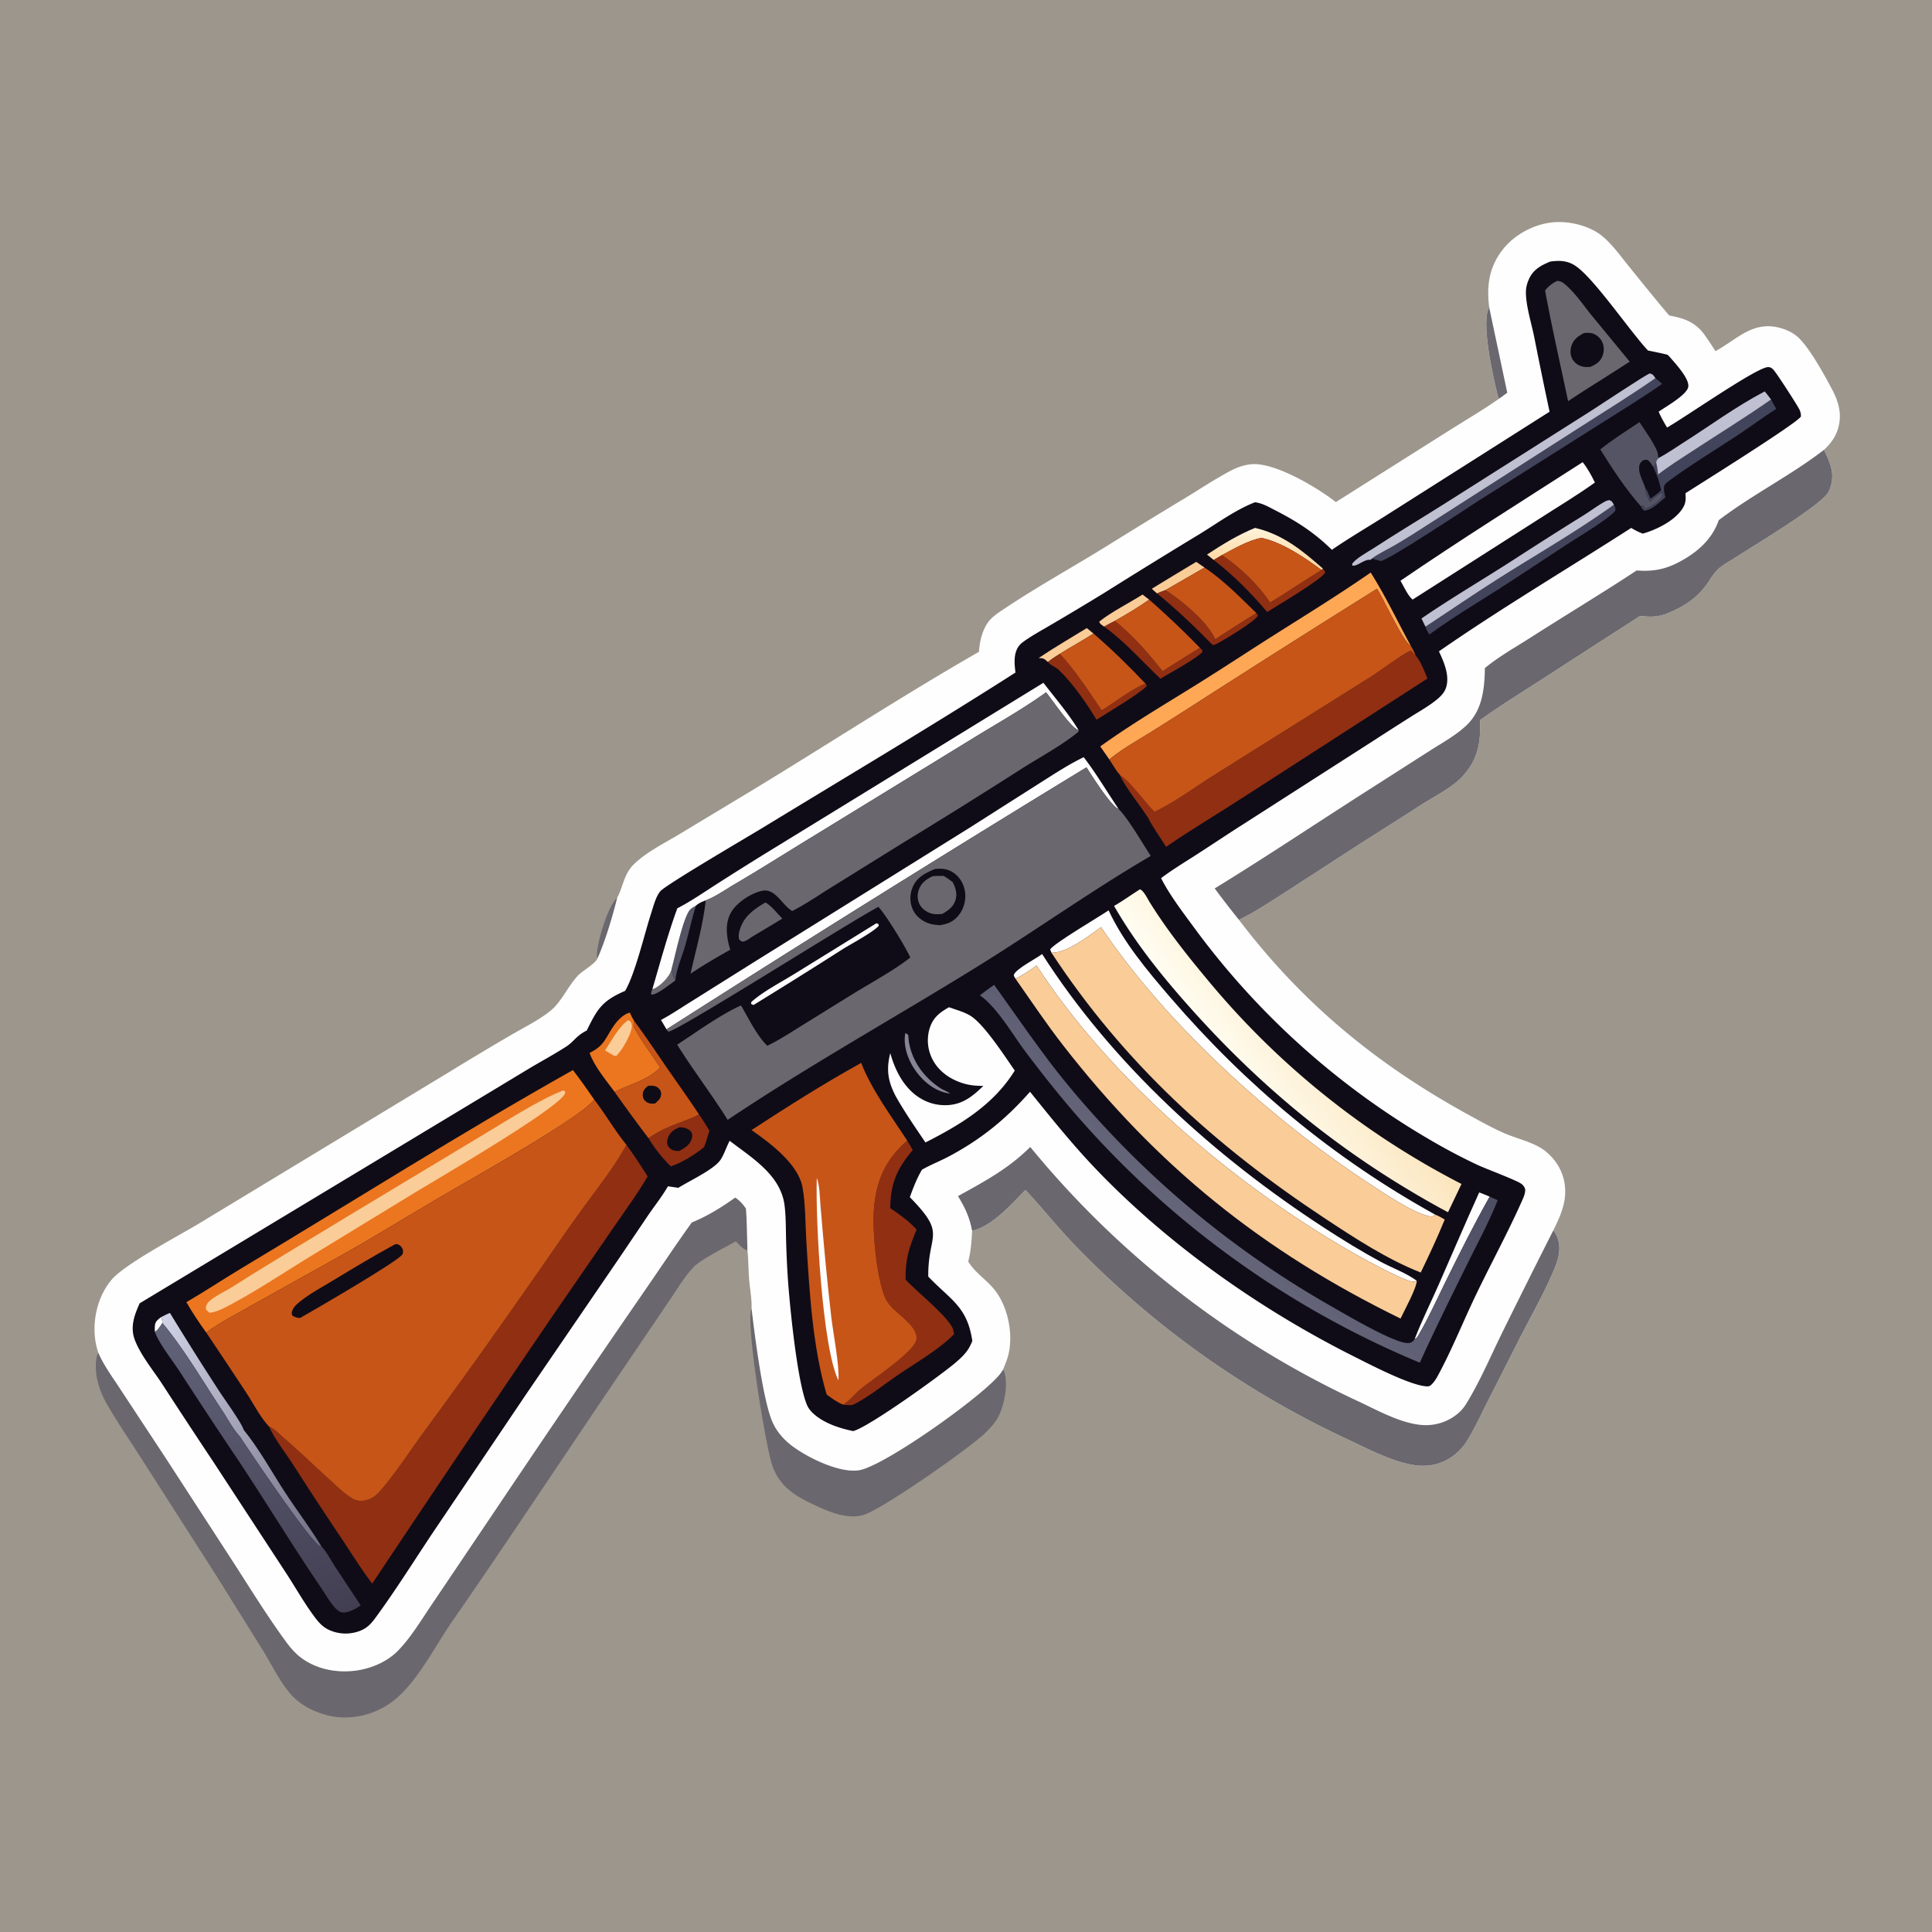 <svg version="1.1" xmlns="http://www.w3.org/2000/svg" style="display: block;" viewBox="0 0 2048 2048" width="1024" height="1024">
<defs>
	<linearGradient id="Gradient1" gradientUnits="userSpaceOnUse" x1="1332.96" y1="590.243" x2="1333.7" y2="561.094">
		<stop class="stop0" offset="0" stop-opacity="1" stop-color="rgb(255,220,169)"/>
		<stop class="stop1" offset="1" stop-opacity="1" stop-color="rgb(255,242,217)"/>
	</linearGradient>
	<linearGradient id="Gradient2" gradientUnits="userSpaceOnUse" x1="372.565" y1="1578.37" x2="140.241" y2="1449.76">
		<stop class="stop0" offset="0" stop-opacity="1" stop-color="rgb(114,112,132)"/>
		<stop class="stop1" offset="1" stop-opacity="1" stop-color="rgb(209,211,231)"/>
	</linearGradient>
	<linearGradient id="Gradient3" gradientUnits="userSpaceOnUse" x1="320.748" y1="1720.22" x2="223.581" y2="1390.5">
		<stop class="stop0" offset="0" stop-opacity="1" stop-color="rgb(67,63,83)"/>
		<stop class="stop1" offset="1" stop-opacity="1" stop-color="rgb(97,99,121)"/>
	</linearGradient>
	<linearGradient id="Gradient4" gradientUnits="userSpaceOnUse" x1="1387.34" y1="1109.68" x2="1244.03" y2="1282.41">
		<stop class="stop0" offset="0" stop-opacity="1" stop-color="rgb(77,78,99)"/>
		<stop class="stop1" offset="1" stop-opacity="1" stop-color="rgb(100,101,121)"/>
	</linearGradient>
	<linearGradient id="Gradient5" gradientUnits="userSpaceOnUse" x1="1419.31" y1="1077.66" x2="1315.9" y2="1151.12">
		<stop class="stop0" offset="0" stop-opacity="1" stop-color="rgb(251,229,189)"/>
		<stop class="stop1" offset="1" stop-opacity="1" stop-color="rgb(255,253,241)"/>
	</linearGradient>
</defs>
<path transform="translate(0,0)" fill="rgb(156,150,140)" d="M 0 0 L 2048 0 L 2048 2048 L 0 2048 L 0 0 z"/>
<path transform="translate(0,0)" fill="rgb(106,103,110)" d="M 633.535 1015.63 C 632.33 1013.67 632.746 1011.26 632.935 1008.99 C 634.027 995.901 644.516 960.041 654.276 951.688 C 649.442 971.387 641.68 997.438 633.535 1015.63 z"/>
<path transform="translate(0,0)" fill="rgb(106,103,110)" d="M 1063.29 1451.76 C 1063.81 1452.56 1063.94 1452.69 1064.33 1453.72 C 1069.03 1466.28 1064.77 1487.79 1059.31 1499.7 C 1055.7 1507.57 1048.95 1514.83 1042.62 1520.62 C 1024.02 1537.63 938.044 1597.93 916.474 1605.48 C 897.431 1612.15 873.756 1600.44 856.585 1592.06 C 838.847 1583.39 825.007 1572.49 818.523 1553.05 C 811.569 1532.21 789.882 1400.73 796.7 1386.96 C 799.784 1412.94 808.794 1486.13 819.367 1508.48 C 823.808 1517.87 830.493 1525.59 838.665 1531.94 C 854.888 1544.54 889.162 1561.61 910.23 1558.56 C 937.221 1554.66 1046.06 1476.85 1061.1 1455.1 A 78.762 78.762 0 0 0 1063.29 1451.76 z"/>
<path transform="translate(0,0)" fill="rgb(106,103,110)" d="M 733.306 1295.82 C 749.15 1289.54 765.567 1279.32 779.391 1269.41 C 784.289 1272.77 787.413 1276.26 790.771 1281.14 C 791.849 1295.91 791.926 1310.83 792.329 1325.65 C 787.392 1324.07 783.548 1319.41 779.941 1315.82 C 769.182 1322.12 743.64 1334.62 735.699 1342.72 C 725.79 1352.82 717.684 1366.8 709.697 1378.46 L 662.718 1447.79 C 601.345 1538.15 541.195 1629.43 479.036 1719.24 C 460.925 1745.4 442.961 1781.68 418.668 1801.61 C 398.871 1817.84 371.153 1824.69 346.262 1818.08 C 332.085 1814.32 317.958 1807.05 308.224 1795.96 C 296.71 1782.84 288.29 1765.08 279.152 1750.2 L 228.741 1669.36 L 149.177 1545.03 C 136.798 1525.62 123.633 1506.59 112.302 1486.54 C 104.521 1472.77 99.017 1453.41 102.769 1437.51 C 103.074 1436.22 103.646 1435.21 104.298 1434.07 C 110.376 1448 119.933 1460.71 128.167 1473.43 L 176.259 1546.47 L 248.011 1657.05 C 265.818 1684.7 283.372 1713.13 302.772 1739.69 C 307.632 1746.34 313.006 1752.7 319.684 1757.6 C 336.683 1770.07 358.871 1773.83 379.422 1770.55 C 394.896 1768.08 410.942 1761.02 421.963 1749.69 C 436.099 1735.16 447.245 1716.06 458.665 1699.36 L 523.269 1603.5 A 22837.9 22837.9 0 0 1 681.129 1371.4 C 698.58 1346.24 715.435 1320.68 733.306 1295.82 z"/>
<path transform="translate(0,0)" fill="rgb(254,254,254)" d="M 1578.6 325.849 C 1575.75 303.036 1578.33 283.447 1592.76 264.81 C 1605.03 248.971 1625.33 237.969 1645.2 235.76 C 1662.34 233.854 1684.53 238.954 1698.07 249.97 C 1709.06 258.909 1717.96 271.593 1726.86 282.565 C 1740.96 299.935 1754.95 317.493 1769.5 334.487 C 1786.09 337.449 1797.66 341.669 1807.73 356.061 C 1811.43 361.354 1814.93 366.808 1818.46 372.218 L 1819.43 371.688 C 1842.48 358.875 1858.72 339.4 1888.08 347.915 C 1894.2 349.69 1900.34 352.618 1905.21 356.775 C 1917.52 367.287 1934.4 398.298 1942.21 413.04 C 1949.34 426.499 1952.9 440.011 1948.17 455.074 C 1945.42 463.827 1940.18 470.677 1933.52 476.833 C 1940.27 491.255 1945.7 502.727 1939.55 518.642 A 26.607 26.607 0 0 1 1938.29 521.463 C 1930.95 535.453 1858.89 578.464 1840.35 590.543 C 1834.47 594.371 1827.76 597.831 1822.4 602.302 C 1817.43 606.442 1813.98 612.478 1810.38 617.766 C 1799.66 633.55 1785.71 642.613 1768.27 649.906 C 1757.97 654.215 1749.38 654.124 1738.52 652.916 L 1633.51 720.735 C 1611.81 734.762 1589.86 748.295 1568.89 763.408 C 1569.75 786.319 1566.97 804.321 1551.22 822.024 C 1540.05 834.578 1520.81 844.018 1506.69 853.027 A 7388.75 7388.75 0 0 1 1441.19 894.752 L 1361.95 946.126 C 1346.15 956.192 1330.23 966.881 1313.37 975.074 C 1381.33 1064.48 1460.22 1128.96 1558.37 1182.67 C 1570.25 1189.17 1582.17 1195.77 1594.57 1201.22 C 1608.2 1207.22 1626.93 1211.05 1638.44 1220.47 C 1653.85 1233.07 1661.42 1251.31 1658.62 1271.06 C 1656.93 1282.94 1651.8 1293.62 1646.57 1304.29 C 1651.03 1309.87 1653.05 1316.49 1652.94 1323.58 C 1652.84 1330.55 1650.8 1337.3 1648.21 1343.71 C 1637.64 1369.86 1622.69 1395.24 1610.04 1420.48 L 1577.33 1484.87 C 1570.6 1498.14 1564.32 1511.91 1556.71 1524.69 C 1553.56 1529.97 1550.11 1534.71 1545.61 1538.92 C 1534.56 1549.27 1521.12 1554.35 1505.98 1553.73 C 1481.39 1552.73 1449.06 1535.29 1426.93 1525.02 A 970.466 970.466 0 0 1 1141.45 1322.09 C 1122.38 1302.6 1105.6 1281.31 1087.06 1261.4 C 1071.91 1276.66 1052.16 1299.68 1030.45 1304.69 C 1029.97 1315.85 1029.15 1326.44 1026.37 1337.28 C 1026.58 1337.61 1026.78 1337.94 1026.99 1338.27 C 1033.43 1348.3 1043.45 1355.23 1051.45 1363.91 C 1067.48 1381.3 1074.2 1411.21 1069.37 1434.08 C 1068.06 1440.27 1065.71 1445.94 1063.29 1451.76 A 78.762 78.762 0 0 1 1061.1 1455.1 C 1046.06 1476.85 937.221 1554.66 910.23 1558.56 C 889.162 1561.61 854.888 1544.54 838.665 1531.94 C 830.493 1525.59 823.808 1517.87 819.367 1508.48 C 808.794 1486.13 799.784 1412.94 796.7 1386.96 C 797.086 1377.24 794.901 1366.08 794.115 1356.29 C 793.297 1346.1 793.412 1335.8 792.329 1325.65 C 791.926 1310.83 791.849 1295.91 790.771 1281.14 C 787.413 1276.26 784.289 1272.77 779.391 1269.41 C 765.567 1279.32 749.15 1289.54 733.306 1295.82 C 715.435 1320.68 698.58 1346.24 681.129 1371.4 A 22837.9 22837.9 0 0 0 523.269 1603.5 L 458.665 1699.36 C 447.245 1716.06 436.099 1735.16 421.963 1749.69 C 410.942 1761.02 394.896 1768.08 379.422 1770.55 C 358.871 1773.83 336.683 1770.07 319.684 1757.6 C 313.006 1752.7 307.632 1746.34 302.772 1739.69 C 283.372 1713.13 265.818 1684.7 248.011 1657.05 L 176.259 1546.47 L 128.167 1473.43 C 119.933 1460.71 110.376 1448 104.298 1434.07 C 95.513 1409 101.049 1376.78 118.477 1356.37 C 132.664 1339.75 189.601 1309.83 210.883 1297.03 L 477.064 1135.85 A 3503.9 3503.9 0 0 1 541.543 1097.24 C 555.292 1089.21 570.962 1081.58 583.364 1071.59 C 595.699 1061.66 602.044 1044.97 613.215 1033.58 C 617.726 1028.98 631.672 1021.14 633.535 1015.63 C 641.68 997.438 649.442 971.387 654.276 951.688 C 661.023 938.819 661.098 926.486 672.483 915.624 C 685.914 902.81 704.844 893.52 720.733 883.92 L 800.087 836.101 C 879.374 787.934 957.268 737.062 1037.75 690.937 C 1038.38 680.156 1041.27 667.701 1047.87 659.011 C 1052.2 653.321 1058.77 649.235 1064.64 645.299 C 1099.68 621.825 1137.25 601.136 1173.16 578.907 A 6363.95 6363.95 0 0 1 1257.58 527.176 C 1272.97 517.801 1288.3 507.612 1304.22 499.17 C 1310.73 495.716 1317.97 493.122 1325.31 492.201 C 1350.25 489.067 1396.79 517.05 1416.07 532.244 L 1534.11 457.653 C 1552.39 446.082 1571.19 435.113 1588.94 422.745 C 1588.33 421.164 1587.77 419.681 1587.36 418.034 C 1582.94 400.47 1569.52 340.95 1578.6 325.849 z"/>
<path transform="translate(0,0)" fill="rgb(106,103,110)" d="M 1588.94 422.745 C 1588.33 421.164 1587.77 419.681 1587.36 418.034 C 1582.94 400.47 1569.52 340.95 1578.6 325.849 L 1597.76 416.323 C 1594.83 418.481 1591.94 420.69 1588.94 422.745 z"/>
<path transform="translate(0,0)" fill="rgb(106,103,110)" d="M 1092.09 1215.82 A 987.323 987.323 0 0 0 1437.46 1484.36 C 1458.45 1493.99 1482.99 1508.19 1506.06 1510.45 C 1520.15 1511.82 1533.77 1507.85 1544.79 1498.9 C 1548.75 1495.68 1551.56 1492.43 1554.23 1488.1 C 1568.57 1464.89 1579.64 1438.73 1591.63 1414.24 A 10962 10962 0 0 1 1646.57 1304.29 C 1651.03 1309.87 1653.05 1316.49 1652.94 1323.58 C 1652.84 1330.55 1650.8 1337.3 1648.21 1343.71 C 1637.64 1369.86 1622.69 1395.24 1610.04 1420.48 L 1577.33 1484.87 C 1570.6 1498.14 1564.32 1511.91 1556.71 1524.69 C 1553.56 1529.97 1550.11 1534.71 1545.61 1538.92 C 1534.56 1549.27 1521.12 1554.35 1505.98 1553.73 C 1481.39 1552.73 1449.06 1535.29 1426.93 1525.02 A 970.466 970.466 0 0 1 1141.45 1322.09 C 1122.38 1302.6 1105.6 1281.31 1087.06 1261.4 C 1071.91 1276.66 1052.16 1299.68 1030.45 1304.69 C 1027.91 1290.54 1022.96 1280.15 1015.5 1267.94 C 1043.59 1252.35 1069.01 1238.93 1092.09 1215.82 z"/>
<path transform="translate(0,0)" fill="rgb(106,103,110)" d="M 1933.52 476.833 C 1940.27 491.255 1945.7 502.727 1939.55 518.642 A 26.607 26.607 0 0 1 1938.29 521.463 C 1930.95 535.453 1858.89 578.464 1840.35 590.543 C 1834.47 594.371 1827.76 597.831 1822.4 602.302 C 1817.43 606.442 1813.98 612.478 1810.38 617.766 C 1799.66 633.55 1785.71 642.613 1768.27 649.906 C 1757.97 654.215 1749.38 654.124 1738.52 652.916 L 1633.51 720.735 C 1611.81 734.762 1589.86 748.295 1568.89 763.408 C 1569.75 786.319 1566.97 804.321 1551.22 822.024 C 1540.05 834.578 1520.81 844.018 1506.69 853.027 A 7388.75 7388.75 0 0 1 1441.19 894.752 L 1361.95 946.126 C 1346.15 956.192 1330.23 966.881 1313.37 975.074 A 958.451 958.451 0 0 1 1287.62 941.77 C 1343.92 907.246 1398.81 870.377 1454.53 834.914 L 1515.56 795.894 C 1528.68 787.459 1544.1 779.108 1555.26 768.187 C 1571.42 752.363 1573.76 729.498 1574.03 708.216 C 1588.57 696.103 1606.49 686.09 1622.45 675.873 C 1659.8 651.958 1697.94 629.111 1734.95 604.69 C 1750.29 605.949 1763.34 604.034 1777.2 597.144 C 1797.16 587.221 1814.56 572.93 1821.94 551.418 C 1857.52 524.337 1898.08 504.148 1933.52 476.833 z"/>
<path transform="translate(0,0)" fill="rgb(16,12,23)" d="M 1643.4 277.255 C 1646.88 276.808 1650.29 276.485 1653.8 276.627 C 1660.02 276.879 1665.33 278.571 1670.47 282.114 C 1690.35 295.833 1727.15 350.285 1746.94 371.595 C 1753.9 372.905 1760.77 374.35 1767.65 376.043 C 1768.5 376.84 1769.3 377.605 1770.06 378.489 C 1775.5 384.826 1791.34 401.59 1789.59 410.285 C 1787.85 418.872 1765.42 431.317 1758.27 436.409 C 1760.77 442.317 1763.87 447.678 1767.15 453.179 C 1785.98 442.674 1862.19 389.262 1874.24 389.15 C 1876.6 389.128 1878.1 390.103 1879.74 391.74 C 1882.99 394.984 1905.21 429.448 1907.44 434.083 C 1908.68 436.638 1909.1 438.689 1909.07 441.502 C 1905.25 448.554 1800.45 513.941 1786.65 522.847 C 1787.03 527.85 1787.2 532.309 1784.79 536.887 C 1777.26 551.19 1756.42 561.369 1741.45 565.677 C 1736.98 564.043 1733.21 562.058 1729.14 559.632 C 1661.29 603.243 1591.62 644.462 1525.34 690.46 C 1530.11 700.767 1535.43 712.671 1533.9 724.298 C 1532.92 731.695 1529.5 736.125 1523.94 740.853 C 1515.55 747.977 1505.49 753.54 1496.19 759.404 A 3759.52 3759.52 0 0 0 1456.47 784.836 L 1317.51 873.939 C 1301.28 884.272 1285.3 894.976 1269.15 905.414 C 1256.28 913.724 1243.01 921.678 1230.77 930.88 C 1240.22 949.337 1253.84 967.023 1266.1 983.717 A 825.436 825.436 0 0 0 1519.06 1210.11 A 619.033 619.033 0 0 0 1566.12 1234.8 C 1575.46 1239.2 1608.41 1251.28 1613.19 1255.27 C 1614.87 1256.67 1616.8 1259.2 1616.79 1261.46 C 1616.78 1266.11 1614.09 1271.35 1612.21 1275.55 C 1597.28 1308.8 1579.73 1340.9 1564 1373.78 C 1550.71 1401.58 1539.08 1430.72 1524.45 1457.81 C 1522.51 1461.4 1520.16 1465.23 1517.13 1467.99 C 1515.21 1469.75 1513.77 1469.75 1511.28 1469.52 C 1493.27 1467.83 1452.48 1446.56 1435.01 1437.8 C 1336.29 1388.26 1239.28 1320.05 1162.6 1240.17 C 1137.34 1213.86 1114.72 1185.67 1091.87 1157.31 C 1066.46 1186.12 1040.43 1207.34 1006.5 1225.53 C 997.253 1230.49 987.392 1234.29 978.256 1239.41 L 977.376 1239.91 C 971.937 1248.95 968.043 1259.19 964.467 1269.08 C 1004.36 1309.59 983.482 1306.87 984.006 1353.21 C 1007.83 1378.24 1025.32 1384.74 1030.69 1421.49 A 57.606 57.606 0 0 1 1027.23 1428.76 C 1023.7 1434.9 1017.83 1440.32 1012.45 1444.86 C 996.806 1458.09 921.497 1512.43 904.436 1517.02 C 890.293 1514.13 874.48 1509 863.333 1499.46 C 859.977 1496.59 857.16 1493.39 855.425 1489.29 C 845.453 1465.74 837.946 1391.01 835.795 1363.76 C 834.446 1347.06 833.704 1330.12 833.267 1313.38 C 832.957 1301.55 833.141 1289.47 831.654 1277.72 C 827.58 1245.52 797.113 1227.47 773.489 1209.29 C 769.998 1215.8 767.92 1222.98 763.923 1229.24 C 757.429 1239.4 731.022 1251.64 719.057 1259.14 L 708.034 1257.52 C 701.905 1268.17 694.149 1277.91 687.196 1288.04 L 656.72 1333.16 L 557.955 1477.61 L 458.399 1625.29 C 438.507 1655.18 419.176 1686.09 397.942 1715.02 C 393.602 1720.93 389.612 1725.38 382.736 1728.32 A 42.221 42.221 0 0 1 349.633 1728.16 C 342.172 1724.95 337.728 1719.77 333.009 1713.41 C 322.066 1698.66 312.845 1682.1 302.745 1666.73 L 226.048 1549.47 A 8056.4 8056.4 0 0 1 171.678 1466.73 C 162.34 1452.56 149.319 1436.72 143.138 1420.98 C 137.647 1406.99 142.272 1394.43 148.034 1381.57 L 505.961 1165.83 L 561.556 1132.27 C 574.292 1124.72 587.452 1117.61 599.906 1109.63 C 608.619 1104.05 610.094 1098.53 622.008 1092.33 C 633.232 1069.51 638.11 1060.97 662.633 1050.38 C 673.183 1032.68 683.11 990.124 690.104 968.538 C 692.493 961.165 694.917 951.135 699.764 944.958 C 704.957 938.341 793.855 886.368 809.483 876.839 C 898.576 822.512 988.52 769.147 1076.43 712.943 C 1075.5 705.083 1074.54 696.669 1077.61 689.134 C 1079.4 684.766 1081.95 682.273 1085.76 679.587 C 1094.9 673.132 1105.01 667.712 1114.65 661.996 A 3279.62 3279.62 0 0 0 1170.42 628.562 A 7064.84 7064.84 0 0 1 1271.8 566.043 C 1290.55 554.547 1309.8 540.372 1330.34 532.427 C 1338.5 533.424 1345.62 537.779 1352.83 541.476 C 1375.42 553.052 1393.59 564.927 1411.86 582.815 C 1431.8 569.138 1452.76 557.016 1473.12 543.979 L 1642.61 436.424 A 5339.97 5339.97 0 0 1 1626.08 355.993 C 1623.13 341.817 1618.27 326.664 1617.57 312.264 C 1617.29 306.356 1618.23 301.545 1620.62 296.132 C 1625.21 285.739 1633.43 281.312 1643.4 277.255 z"/>
<path transform="translate(0,0)" fill="rgb(254,254,254)" d="M 170.887 1396.16 C 171.545 1398.37 172.067 1400.23 172.214 1402.54 C 169.966 1405.61 167.547 1410.15 164.149 1411.83 C 164.033 1409.25 163.892 1406.62 164.373 1404.07 C 165.098 1400.22 167.961 1398.32 170.887 1396.16 z"/>
<path transform="translate(0,0)" fill="rgb(106,103,110)" d="M 691.559 1048.52 C 692.102 1048.39 692.68 1048.36 693.189 1048.13 C 700.483 1044.84 709.382 1035.73 711.741 1028.23 C 712.934 1031.85 713.825 1036.12 715.901 1039.32 C 710.863 1042.75 696.169 1055.09 690.394 1054.26 C 689.837 1051.99 690.709 1050.59 691.559 1048.52 z"/>
<path transform="translate(0,0)" fill="rgb(145,47,18)" d="M 1331.82 649.889 L 1333.52 652.57 C 1331.37 657.932 1295.78 679.884 1288.29 683.055 C 1286.7 683.726 1286.51 683.783 1284.8 683.296 L 1284.77 682.994 L 1284.64 682.886 L 1288.13 677.664 A 2087.95 2087.95 0 0 1 1331.82 649.889 z"/>
<path transform="translate(0,0)" fill="rgb(134,133,149)" d="M 959.722 1095.18 C 961.559 1095.92 961.708 1096.06 962.879 1097.5 C 963.027 1101.19 963.442 1104.7 964.25 1108.29 C 968.463 1127.03 980.299 1142.42 996.157 1153.07 C 999.311 1155.19 1002.88 1156.34 1006.03 1158.41 C 1006.46 1158.69 1006.9 1158.99 1007.33 1159.28 A 103.943 103.943 0 0 1 1004.32 1158.78 C 989.828 1156.1 977.342 1145.18 969.309 1133.18 C 962.265 1122.65 957.121 1107.85 959.722 1095.18 z"/>
<path transform="translate(0,0)" fill="rgb(250,204,151)" d="M 1211.13 630.232 L 1218.16 635.643 C 1206.63 643.837 1194.09 651.157 1181.82 658.199 C 1178.05 660.174 1174.17 662.037 1170.56 664.296 C 1170.36 664.165 1170.16 664.044 1169.97 663.905 C 1167.97 662.439 1165.67 661.388 1165.34 658.883 C 1177.7 648.85 1197.1 639.177 1211.13 630.232 z"/>
<path transform="translate(0,0)" fill="rgb(250,204,151)" d="M 1152.05 665.788 L 1159.15 671.598 C 1147.41 679.048 1135.25 685.766 1123.44 693.092 C 1119.06 695.824 1114.85 698.563 1110.78 701.757 C 1107.21 698.309 1105.97 697.588 1101.05 697.511 C 1117.54 686.363 1135.11 676.26 1152.05 665.788 z"/>
<path transform="translate(0,0)" fill="rgb(250,204,151)" d="M 1268.09 595.576 L 1276.87 601.644 L 1235.34 625.61 C 1232.45 626.738 1229.36 627.75 1226.58 629.079 C 1224.62 627.512 1222.81 625.807 1220.96 624.109 A 5199.62 5199.62 0 0 1 1268.09 595.576 z"/>
<path transform="translate(0,0)" fill="rgb(84,84,100)" d="M 711.741 1028.23 C 712.119 1026.18 711.913 1027.09 712.47 1024.98 C 715.832 1012.29 723.945 974.3 730.882 965.06 C 732.531 962.865 735.339 961.444 737.676 960.095 C 733.291 974.046 730.365 988.377 726.34 1002.43 C 723.124 1013.66 716.793 1027.84 715.901 1039.32 C 713.825 1036.12 712.934 1031.85 711.741 1028.23 z"/>
<path transform="translate(0,0)" fill="rgb(145,47,18)" d="M 1226.58 629.079 C 1229.36 627.75 1232.45 626.738 1235.34 625.61 C 1252.18 636.207 1280.16 659.08 1288.13 677.664 L 1284.64 682.886 C 1266.06 663.897 1247.18 645.889 1226.58 629.079 z"/>
<path transform="translate(0,0)" fill="rgb(254,254,254)" d="M 928.929 978.745 L 931.162 979.476 L 931.522 981.369 C 925.975 987.96 901.392 1001.04 893.002 1006.33 A 6116.02 6116.02 0 0 1 798.893 1065.27 C 797.596 1065.04 797.132 1064.68 796.064 1063.95 L 796.517 1062.09 C 809.208 1050.77 827.358 1041.54 841.877 1032.54 L 928.929 978.745 z"/>
<path transform="translate(0,0)" fill="rgb(106,103,110)" d="M 811.236 956.68 C 817.146 959.314 824.509 968.999 829.295 973.776 L 797.029 993.117 C 794.109 995.124 791.411 997.255 787.948 998.212 C 785.394 997.782 785.314 997.655 783.496 995.789 C 782.813 992.728 782.984 990.528 783.728 987.468 C 787.498 971.973 798.413 964.393 811.236 956.68 z"/>
<path transform="translate(0,0)" fill="url(#Gradient1)" d="M 1330.46 559.584 C 1359.79 566.503 1380.24 583.339 1402.36 602.743 L 1400.95 604.2 C 1382.54 590.801 1359.61 575.075 1337.27 570.153 C 1322.69 572.981 1308.41 581.528 1295.37 588.425 L 1286.56 593.59 L 1279.48 587.862 C 1295.55 577.326 1312.59 566.747 1330.46 559.584 z"/>
<path transform="translate(0,0)" fill="rgb(254,254,254)" d="M 1568.01 1264.04 C 1571.79 1265.35 1575.45 1266.92 1579.13 1268.49 C 1562.1 1298.65 1546.73 1329.56 1531.43 1360.62 C 1522.63 1378.5 1514.3 1396.99 1504.29 1414.22 C 1502.82 1416.76 1502.23 1418.31 1499.58 1419.57 C 1507.03 1400.13 1516.57 1381.08 1524.98 1361.98 C 1539.35 1329.35 1553.3 1296.52 1568.01 1264.04 z"/>
<path transform="translate(0,0)" fill="rgb(145,47,18)" d="M 1181.82 658.199 C 1201.12 673.93 1217.03 692.028 1232.34 711.491 A 2407.43 2407.43 0 0 1 1271.95 686.716 C 1273.69 688.485 1274.34 688.528 1274.69 691.08 C 1265.84 699.704 1241.91 712.281 1230.21 719.457 C 1210.85 701.25 1192.11 679.807 1170.56 664.296 C 1174.17 662.037 1178.05 660.174 1181.82 658.199 z"/>
<path transform="translate(0,0)" fill="rgb(145,47,18)" d="M 1110.78 701.757 C 1114.85 698.563 1119.06 695.824 1123.44 693.092 C 1140.15 711.019 1154.08 732.961 1167.94 753.114 C 1180.26 745.199 1201.24 729.407 1214.27 724.645 C 1215.3 725.764 1214.75 725.005 1215.53 727.156 C 1210.03 734.122 1172.45 756.481 1162.37 762.89 C 1151.66 745.216 1137.46 724.743 1122.63 710.329 C 1119.42 707.214 1114.82 705.855 1111.71 702.722 C 1111.39 702.406 1111.09 702.079 1110.78 701.757 z"/>
<path transform="translate(0,0)" fill="rgb(145,47,18)" d="M 1295.37 588.425 C 1314.06 601.054 1334.09 619.88 1346.28 638.77 C 1364.73 627.614 1382.48 615.337 1400.95 604.2 L 1402.36 602.743 C 1403.36 603.964 1404.07 605.216 1404.86 606.583 C 1403.02 613.112 1351.8 643.297 1343.25 648.736 C 1326.77 629.166 1306.92 609.136 1286.56 593.59 L 1295.37 588.425 z"/>
<path transform="translate(0,0)" fill="rgb(66,68,91)" d="M 1710.83 535.091 C 1712.19 537.973 1712.87 538.456 1712.11 541.648 C 1704.28 550.743 1671.45 570.253 1660 577.708 C 1635.85 593.427 1611.99 609.623 1587.69 625.113 C 1563.29 640.671 1538.38 655.554 1515.03 672.691 C 1513.55 669.955 1511.99 667.303 1511.05 664.326 C 1539.95 645.25 1568.65 625.651 1598.01 607.306 C 1635.68 583.773 1674.75 560.965 1710.83 535.091 z"/>
<path transform="translate(0,0)" fill="rgb(145,47,18)" d="M 741.039 1181.47 C 745.035 1186.99 748.533 1192.69 751.989 1198.56 C 750.199 1204.32 748.614 1210.38 746.323 1215.95 C 736.277 1224.14 723.384 1232.21 711.094 1236.39 C 702.272 1227.74 693.779 1217.14 687.444 1206.55 C 706.694 1193.27 721.48 1190.94 741.039 1181.47 z"/>
<path transform="translate(0,0)" fill="rgb(16,12,23)" d="M 720.289 1194.86 C 721.6 1194.93 722.92 1195.02 724.218 1195.22 C 727.259 1195.71 731.204 1197.36 732.832 1200.11 C 733.973 1202.03 734.077 1204.1 733.528 1206.23 C 731.641 1213.57 726.509 1216.44 720.457 1219.95 C 718.142 1220.1 716.037 1220.08 713.792 1219.38 C 711.182 1218.56 708.73 1216.42 707.715 1213.9 C 706.646 1211.24 707.283 1208.2 708.263 1205.62 C 710.509 1199.7 714.819 1197.42 720.289 1194.86 z"/>
<path transform="translate(0,0)" fill="rgb(191,192,209)" d="M 1506.82 655.618 C 1539.31 633.319 1573.56 613.388 1606.64 591.949 A 4521.3 4521.3 0 0 1 1678.56 546.291 C 1686.24 541.541 1694.16 535.445 1702.07 531.287 C 1703.29 530.645 1704.53 530.418 1705.87 530.162 C 1708.98 531.089 1709.14 532.412 1710.83 535.091 C 1674.75 560.965 1635.68 583.773 1598.01 607.306 C 1568.65 625.651 1539.95 645.25 1511.05 664.326 L 1506.82 655.618 z"/>
<path transform="translate(0,0)" fill="url(#Gradient2)" d="M 170.887 1396.16 C 173.928 1394.64 176.963 1392.99 180.143 1391.79 A 3301.71 3301.71 0 0 0 233.017 1475.66 C 238.303 1483.85 255.931 1507.95 258.456 1515.96 C 274.629 1535.81 287.894 1560.05 301.895 1581.54 C 314.431 1600.78 328.45 1619.1 340.361 1638.74 L 339.64 1639.25 C 329.797 1635.75 264.798 1538.88 254.361 1522.85 C 247.115 1515.25 241.09 1503.47 235.207 1494.64 C 215.246 1464.67 195.117 1429.88 172.214 1402.54 C 172.067 1400.23 171.545 1398.37 170.887 1396.16 z"/>
<path transform="translate(0,0)" fill="rgb(84,84,100)" d="M 1696.38 476.384 C 1709.47 465.877 1723.97 456.827 1737.89 447.449 C 1742.46 454.549 1756.96 474.459 1757.54 482.057 C 1757.68 483.84 1757.43 483.218 1758 484.765 C 1758.09 485.02 1758.22 485.262 1758.33 485.511 C 1756.34 487.575 1755.96 487.676 1755.62 490.475 C 1754.61 492.13 1753.4 493.786 1752.77 495.619 C 1750.77 492.458 1749.21 489.501 1746.02 487.429 C 1743.52 487.261 1741.87 487.611 1740.02 489.526 C 1737.89 491.729 1737.38 494.619 1737.6 497.559 C 1738.1 504.226 1742.4 511.709 1744.58 518.075 C 1743.87 522.202 1746.97 527.798 1748.81 531.652 C 1752.47 529.124 1758.27 522.98 1762.17 522.189 C 1763.01 524.453 1762.86 524.87 1761.72 527.067 C 1759.63 531.066 1748.68 538.643 1744.09 539.05 C 1743.78 539.078 1743.47 539.026 1743.15 539.014 L 1742.29 535.675 L 1739.45 536.753 C 1723.34 518.562 1709.18 497.021 1696.38 476.384 z"/>
<path transform="translate(0,0)" fill="rgb(66,68,91)" d="M 1754.85 400.854 C 1757.25 402.848 1759.71 404.795 1761.98 406.947 C 1740.02 422.148 1717.18 436.154 1694.62 450.439 L 1566.59 531.252 C 1557.29 537.214 1469 596.014 1463.26 594.685 C 1461.53 594.283 1459.79 593.625 1458.09 593.089 C 1456.69 592.649 1455.5 592.381 1454.05 592.25 C 1461.36 586.771 1470.64 582.578 1478.58 577.952 C 1491.43 570.467 1503.9 562.437 1516.39 554.378 L 1675.55 452.462 C 1702.04 435.422 1729.06 418.927 1754.85 400.854 z"/>
<path transform="translate(0,0)" fill="rgb(199,85,24)" d="M 1218.16 635.643 A 914.379 914.379 0 0 1 1271.95 686.716 A 2407.43 2407.43 0 0 0 1232.34 711.491 C 1217.03 692.028 1201.12 673.93 1181.82 658.199 C 1194.09 651.157 1206.63 643.837 1218.16 635.643 z"/>
<path transform="translate(0,0)" fill="rgb(235,118,31)" d="M 624.968 1116.15 C 642.038 1107.63 641.337 1100.04 651.847 1085.65 C 655.112 1081.18 661.957 1074.38 667.697 1073.44 C 668.965 1076.38 670.285 1079.11 671.989 1081.83 L 672.461 1082.57 C 671.471 1086.03 671.085 1086.91 672.771 1090.09 C 680.33 1104.35 691.147 1118.04 699.978 1131.64 C 686.544 1145.18 668.15 1149.21 651.455 1157.4 C 642.423 1145.06 630.079 1130.58 624.968 1116.15 z"/>
<path transform="translate(0,0)" fill="rgb(250,204,151)" d="M 665.911 1081.43 L 668.112 1082.6 C 669.288 1084.56 670.003 1086.04 669.818 1088.4 C 669.171 1096.66 659.26 1113.75 653.186 1119.41 L 650.498 1118.94 L 641.348 1113.46 C 647.976 1103.76 656.205 1087.86 665.911 1081.43 z"/>
<path transform="translate(0,0)" fill="rgb(191,192,209)" d="M 1454.05 592.25 L 1453.09 593.325 C 1452.67 593.343 1452.25 593.392 1451.82 593.378 C 1445.41 593.17 1439.08 600.416 1433.65 599.589 L 1433.33 597.694 C 1437.88 591.442 1448.94 585.743 1455.48 581.48 C 1480.68 565.063 1506.49 549.592 1531.91 533.533 L 1686.87 435.318 C 1696.12 429.472 1744.63 397.094 1748.8 395.878 C 1752.4 396.561 1752.68 398.009 1754.85 400.854 C 1729.06 418.927 1702.04 435.422 1675.55 452.462 L 1516.39 554.378 C 1503.9 562.437 1491.43 570.467 1478.58 577.952 C 1470.64 582.578 1461.36 586.771 1454.05 592.25 z"/>
<path transform="translate(0,0)" fill="rgb(199,85,24)" d="M 1276.87 601.644 C 1297.12 615.219 1314.39 632.984 1331.82 649.889 A 2087.95 2087.95 0 0 0 1288.13 677.664 C 1280.16 659.08 1252.18 636.207 1235.34 625.61 L 1276.87 601.644 z"/>
<path transform="translate(0,0)" fill="rgb(199,85,24)" d="M 1159.15 671.598 C 1178.29 688.058 1196.87 706.33 1214.27 724.645 C 1201.24 729.407 1180.26 745.199 1167.94 753.114 C 1154.08 732.961 1140.15 711.019 1123.44 693.092 C 1135.25 685.766 1147.41 679.048 1159.15 671.598 z"/>
<path transform="translate(0,0)" fill="rgb(199,85,24)" d="M 1295.37 588.425 C 1308.41 581.528 1322.69 572.981 1337.27 570.153 C 1359.61 575.075 1382.54 590.801 1400.95 604.2 C 1382.48 615.337 1364.73 627.614 1346.28 638.77 C 1334.09 619.88 1314.06 601.054 1295.37 588.425 z"/>
<path transform="translate(0,0)" fill="rgb(199,85,24)" d="M 699.978 1131.64 C 691.147 1118.04 680.33 1104.35 672.771 1090.09 C 671.085 1086.91 671.471 1086.03 672.461 1082.57 C 684.118 1098.08 694.747 1114.26 705.754 1130.23 C 717.547 1147.33 729.607 1164.1 741.039 1181.47 C 721.48 1190.94 706.694 1193.27 687.444 1206.55 A 1734.52 1734.52 0 0 1 651.455 1157.4 C 668.15 1149.21 686.544 1145.18 699.978 1131.64 z"/>
<path transform="translate(0,0)" fill="rgb(16,12,23)" d="M 686.941 1150.99 C 690.976 1150.73 695.262 1150.59 698.338 1153.73 C 700.237 1155.67 701.07 1157.59 700.815 1160.34 C 700.399 1164.82 697.449 1167.05 694.293 1169.8 C 690.294 1170.14 686.886 1169.91 683.842 1166.94 C 681.907 1165.06 681.36 1162.98 681.311 1160.36 C 681.232 1156.05 683.988 1153.61 686.941 1150.99 z"/>
<path transform="translate(0,0)" fill="rgb(66,68,91)" d="M 1870.7 414.97 C 1873.03 417.692 1875.15 420.628 1877.32 423.471 L 1882.89 433.441 C 1868.68 442.43 1855.28 452.592 1841.23 461.826 C 1818.38 476.852 1794.67 491.171 1772.57 507.264 C 1770.15 509.025 1765.3 512.116 1764.21 514.867 C 1762.99 517.936 1764.67 524.079 1765.34 527.205 C 1759.24 532.186 1751.2 540.674 1743.19 541.268 C 1741.04 540.128 1740.53 538.867 1739.45 536.753 L 1742.29 535.675 L 1743.15 539.014 C 1743.47 539.026 1743.78 539.078 1744.09 539.05 C 1748.68 538.643 1759.63 531.066 1761.72 527.067 C 1762.86 524.87 1763.01 524.453 1762.17 522.189 C 1758.27 522.98 1752.47 529.124 1748.81 531.652 C 1746.97 527.798 1743.87 522.202 1744.58 518.075 C 1742.4 511.709 1738.1 504.226 1737.6 497.559 C 1737.38 494.619 1737.89 491.729 1740.02 489.526 C 1741.87 487.611 1743.52 487.261 1746.02 487.429 C 1749.21 489.501 1750.77 492.458 1752.77 495.619 C 1753.4 493.786 1754.61 492.13 1755.62 490.475 C 1755.96 487.676 1756.34 487.575 1758.33 485.511 C 1766.94 480.981 1775.27 475.103 1783.49 469.885 C 1812.31 451.598 1840.43 430.743 1870.7 414.97 z"/>
<path transform="translate(0,0)" fill="rgb(16,12,23)" d="M 1744.58 518.075 C 1742.4 511.709 1738.1 504.226 1737.6 497.559 C 1737.38 494.619 1737.89 491.729 1740.02 489.526 C 1741.87 487.611 1743.52 487.261 1746.02 487.429 C 1749.21 489.501 1750.77 492.458 1752.77 495.619 C 1756.43 503.133 1759.25 511.524 1760.96 519.7 C 1757.25 523.024 1753.67 525.901 1749.45 528.596 C 1748.06 525.348 1746.76 520.792 1744.58 518.075 z"/>
<path transform="translate(0,0)" fill="rgb(191,192,209)" d="M 1870.7 414.97 C 1873.03 417.692 1875.15 420.628 1877.32 423.471 C 1850.16 442.53 1821.93 459.818 1794.21 478.011 C 1781.93 486.065 1769.23 493.945 1757.66 502.971 C 1757.14 498.778 1756.79 494.546 1755.62 490.475 C 1755.96 487.676 1756.34 487.575 1758.33 485.511 C 1766.94 480.981 1775.27 475.103 1783.49 469.885 C 1812.31 451.598 1840.43 430.743 1870.7 414.97 z"/>
<path transform="translate(0,0)" fill="rgb(254,254,254)" d="M 1076.51 1037.55 C 1075.82 1036.29 1074.29 1034.62 1074.82 1033.17 C 1077.12 1026.95 1098.81 1015.8 1104.71 1011.35 C 1179.74 1128.6 1287.75 1226.12 1403.8 1301.61 C 1423.23 1314.26 1443.27 1326.59 1463.68 1337.59 C 1475.72 1344.08 1491.06 1349.59 1501.87 1357.69 C 1500.12 1358.43 1499.27 1358.92 1497.32 1358.6 C 1485.39 1356.63 1443.86 1333.58 1431.18 1326.27 C 1306.8 1254.59 1177.21 1144.21 1098.75 1023.4 C 1092.03 1028.57 1084.05 1033.68 1076.51 1037.55 z"/>
<path transform="translate(0,0)" fill="rgb(254,254,254)" d="M 1114.61 1009.95 L 1113.2 1006.48 C 1117 1000.07 1165.25 971.784 1175.19 964.984 C 1190.67 998.52 1216.49 1029.32 1240.41 1057.11 C 1320.91 1150.64 1413.22 1227.72 1521.3 1287.52 C 1521.11 1287.71 1520.95 1287.93 1520.74 1288.09 C 1518.63 1289.75 1517.36 1289.89 1514.79 1289.29 C 1496.73 1285.11 1467.68 1265.22 1451.71 1254.8 C 1348.32 1187.31 1236.1 1085.62 1167.14 982.8 C 1153.91 992.324 1130.9 1010.29 1114.61 1009.95 z"/>
<path transform="translate(0,0)" fill="rgb(106,103,110)" d="M 1650.61 297.817 C 1650.94 297.825 1651.27 297.81 1651.6 297.842 C 1655.23 298.194 1657.67 300.207 1660.31 302.541 C 1670.49 311.562 1678.65 323.787 1687.2 334.319 L 1727.55 383.358 A 3345.98 3345.98 0 0 1 1694.89 404.225 A 1410.64 1410.64 0 0 0 1662.23 425.239 C 1654.05 386.223 1645.06 347.146 1637.86 307.947 C 1641.63 303.275 1645.19 300.456 1650.61 297.817 z"/>
<path transform="translate(0,0)" fill="rgb(16,12,23)" d="M 1679.21 353.028 C 1682.35 352.77 1685.53 352.569 1688.56 353.608 A 17.125 17.125 0 0 1 1698.34 362.397 C 1700.57 367.084 1700.56 372.5 1698.71 377.301 C 1696.27 383.637 1691.82 386.293 1685.87 388.919 C 1683.18 389.084 1680.22 389.211 1677.57 388.587 C 1673.07 387.524 1668.96 384.576 1666.74 380.498 C 1664.5 376.398 1664.33 371.463 1665.68 367.053 C 1667.92 359.737 1672.71 356.386 1679.21 353.028 z"/>
<path transform="translate(0,0)" fill="rgb(254,254,254)" d="M 700.686 1081.21 C 711.664 1075.33 722.322 1068.08 732.908 1061.5 L 802.697 1017.71 L 1027.72 877.493 L 1101 830.871 C 1116.49 821.128 1132.28 810.557 1148.79 802.653 C 1162.03 819.887 1173.56 839.508 1185.79 857.562 C 1178.5 855.657 1156.46 821.059 1151.72 813.421 A 25495.4 25495.4 0 0 0 706.539 1091.15 L 700.686 1081.21 z"/>
<path transform="translate(0,0)" fill="rgb(254,254,254)" d="M 1677.68 489.915 C 1682.89 496.292 1687.01 504.116 1690.68 511.469 C 1671.53 525.26 1650.96 537.489 1631.13 550.292 L 1497.43 635.575 C 1492.4 631.56 1487.95 621.368 1484.57 615.601 C 1547.82 572.347 1613.2 531.36 1677.68 489.915 z"/>
<path transform="translate(0,0)" fill="rgb(254,167,85)" d="M 1166.31 791.26 C 1199.03 767.671 1234.22 746.966 1268.44 725.653 C 1295.91 708.551 1322.9 690.726 1350.23 673.418 C 1384.67 651.612 1419.5 630.19 1452.98 606.93 C 1468.67 631.717 1481.63 659.014 1495.6 684.852 C 1487.51 680.638 1466.13 633.975 1459.72 624.127 A 18344.6 18344.6 0 0 0 1268.55 745.231 A 4094.08 4094.08 0 0 1 1219 776.643 C 1204.5 785.634 1189.15 794.233 1175.96 805.086 L 1166.31 791.26 z"/>
<path transform="translate(0,0)" fill="rgb(254,254,254)" d="M 718.007 962.839 C 732.456 955.405 746.038 945.935 759.725 937.18 A 3522.07 3522.07 0 0 1 822.472 897.897 L 1106.05 723.782 C 1118.61 740.083 1132.67 756.39 1143.34 773.953 C 1135.57 772.3 1115.11 741.209 1108.83 733.955 C 1083.55 752.233 1055.32 767.809 1028.78 784.25 L 862.472 886.192 C 834.44 903.269 806.727 920.913 778.414 937.515 C 768.917 943.084 758.341 950.661 748.088 954.423 C 744.111 955.965 740.893 957.191 737.676 960.095 C 735.339 961.444 732.531 962.865 730.882 965.06 C 723.945 974.3 715.832 1012.29 712.47 1024.98 C 711.913 1027.09 712.119 1026.18 711.741 1028.23 C 709.382 1035.73 700.483 1044.84 693.189 1048.13 C 692.68 1048.36 692.102 1048.39 691.559 1048.52 C 699.979 1019.87 707.727 990.89 718.007 962.839 z"/>
<path transform="translate(0,0)" fill="url(#Gradient3)" d="M 172.214 1402.54 C 195.117 1429.88 215.246 1464.67 235.207 1494.64 C 241.09 1503.47 247.115 1515.25 254.361 1522.85 C 264.798 1538.88 329.797 1635.75 339.64 1639.25 L 340.361 1638.74 C 346.114 1644.72 350.869 1654.12 355.444 1661.12 L 382.369 1701.82 C 379.585 1703.68 376.802 1705.41 373.746 1706.8 C 369.841 1708.58 363.834 1710.63 359.721 1708.22 C 352.989 1704.27 345.639 1690.88 341.098 1684.21 C 310.367 1639.12 282.106 1592.28 251.852 1546.85 A 6368.34 6368.34 0 0 1 190.354 1453.66 C 182.825 1442.17 168.698 1424.3 164.149 1411.83 C 167.547 1410.15 169.966 1405.61 172.214 1402.54 z"/>
<path transform="translate(0,0)" fill="rgb(145,47,18)" d="M 961.726 1209.09 C 963.678 1212.4 965.699 1215.68 967.505 1219.06 C 950.788 1238.98 943.916 1254.55 943.664 1280.66 C 953.924 1287.67 963.285 1294.14 971.649 1303.45 C 963.349 1323.3 959.643 1334.86 959.981 1356.54 C 972.828 1370.07 1000.46 1391.83 1009.03 1406.35 C 1010.34 1408.56 1010.85 1411.66 1011.42 1414.15 C 995.641 1430.56 969.5 1445.38 950.483 1458.46 C 936.139 1468.33 921.246 1480.43 905.786 1488.38 C 904.119 1489.24 902.471 1489.5 900.628 1489.55 C 898.378 1489.6 896.153 1489.31 893.929 1489.02 C 900.427 1485 906.799 1477.03 912.88 1471.99 C 924.673 1462.2 969.38 1433.14 971.546 1419.88 C 973.673 1406.87 952.407 1393.8 944.797 1385.16 C 942.392 1382.44 939.818 1379.22 938.378 1375.87 C 929.333 1354.83 924.72 1305.95 926.278 1283.41 C 928.439 1252.15 938.137 1229.68 961.726 1209.09 z"/>
<path transform="translate(0,0)" fill="rgb(254,254,254)" d="M 1005.72 1067.84 C 1006.03 1067.87 1006.37 1067.82 1006.66 1067.92 C 1014.09 1070.66 1022.65 1072.83 1029.31 1077.16 C 1043.7 1086.53 1065.15 1119.71 1075.68 1134.86 C 1053.04 1171.33 1018.34 1192.04 981.021 1211.08 C 970.294 1195.16 959.194 1179.18 949.741 1162.46 C 941.259 1146.51 939.275 1134.06 943.713 1116.37 C 947.699 1130.14 953.294 1143.09 963.045 1153.8 C 972.805 1164.52 985.788 1171.16 1000.43 1171.53 C 1018.69 1171.99 1030.05 1163.17 1042.38 1151.09 C 1035.97 1151.1 1029.63 1150.68 1023.41 1149.05 C 1009.52 1145.4 996.473 1137.23 989.311 1124.47 A 43.69 43.69 0 0 1 985.124 1091.3 C 988.526 1079.2 995.39 1073.77 1005.72 1067.84 z"/>
<path transform="translate(0,0)" fill="url(#Gradient4)" d="M 1053.8 1044.02 C 1077.73 1077.09 1100.76 1111.36 1126.32 1143.17 A 1006.53 1006.53 0 0 0 1410.98 1384.57 C 1427.39 1393.99 1472.81 1420.69 1489.49 1423.42 C 1492.03 1423.84 1495.11 1423.88 1497.24 1422.21 C 1498.14 1421.51 1498.88 1420.47 1499.58 1419.57 C 1502.23 1418.31 1502.82 1416.76 1504.29 1414.22 C 1514.3 1396.99 1522.63 1378.5 1531.43 1360.62 C 1546.73 1329.56 1562.1 1298.65 1579.13 1268.49 L 1587.63 1272.24 C 1578.75 1294.59 1567.24 1315.98 1556.57 1337.53 C 1538.98 1373.06 1521.47 1408.4 1505.06 1444.5 A 982.106 982.106 0 0 1 1123.83 1161.73 A 1366.46 1366.46 0 0 1 1086.67 1114.31 C 1073.2 1096.35 1056.72 1067.46 1038.76 1055.12 C 1043.58 1051.17 1048.74 1047.64 1053.8 1044.02 z"/>
<path transform="translate(0,0)" fill="rgb(145,47,18)" d="M 1223.99 860.497 C 1246.6 849.765 1267.97 833.342 1289.39 820.155 L 1454.49 716.521 C 1460.94 712.384 1490.97 690.551 1495.78 689.66 C 1496.96 691.07 1498.14 692.419 1499.45 693.728 L 1500.57 694.833 C 1506.04 700.723 1509.89 711.76 1513.2 719.216 L 1317.6 845.371 C 1290.55 862.835 1262.66 879.428 1236.12 897.638 C 1229.74 887.34 1221.69 876.596 1216.47 865.752 L 1223.99 860.497 z"/>
<path transform="translate(0,0)" fill="url(#Gradient5)" d="M 1208.34 942.746 C 1212.11 943.608 1216.58 952.954 1218.64 956.267 C 1236.04 984.236 1256.52 1010.41 1277.59 1035.68 A 858.122 858.122 0 0 0 1549.25 1255.06 L 1534.96 1285.03 L 1526.36 1280.41 C 1424.51 1224.26 1340.36 1156.2 1262.87 1069.62 C 1232.41 1035.57 1203.77 1000.06 1180.97 960.341 C 1190.27 954.955 1199.23 948.503 1208.34 942.746 z"/>
<path transform="translate(0,0)" fill="rgb(250,204,151)" d="M 1076.51 1037.55 C 1084.05 1033.68 1092.03 1028.57 1098.75 1023.4 C 1177.21 1144.21 1306.8 1254.59 1431.18 1326.27 C 1443.86 1333.58 1485.39 1356.63 1497.32 1358.6 C 1499.27 1358.92 1500.12 1358.43 1501.87 1357.69 C 1501.51 1365.75 1488.6 1389.37 1484.63 1397.73 C 1338.1 1326.15 1226.55 1236.28 1126.54 1107.58 C 1109 1085 1092.94 1060.96 1076.51 1037.55 z"/>
<path transform="translate(0,0)" fill="rgb(235,118,31)" d="M 607.312 1134.31 C 615.261 1144.47 622.576 1155.16 629.979 1165.71 C 619.853 1178.46 572.999 1206.46 556.821 1216.32 C 525.214 1235.58 492.869 1253.5 460.981 1272.27 C 426.731 1292.43 392.959 1313.47 358.2 1332.75 L 266.831 1383.75 C 250.649 1392.96 233.644 1401.51 218.572 1412.49 C 211.111 1402.16 203.934 1391.41 197.548 1380.38 C 217.428 1368.82 236.586 1356.05 256.308 1344.22 C 373.151 1274.16 488.546 1201.08 607.312 1134.31 z"/>
<path transform="translate(0,0)" fill="rgb(250,204,151)" d="M 596.913 1155.97 C 598.794 1156.38 597.939 1155.89 599.254 1157.77 C 598.959 1158.98 598.567 1159.97 597.819 1160.98 C 583.872 1179.8 466.475 1248.01 441.587 1263.1 L 334.306 1328.57 C 305.035 1346.27 276.655 1365.54 246.539 1381.81 C 239.019 1385.88 230.745 1390.64 222.136 1391.63 L 218.581 1388.44 C 218.251 1386.21 218.016 1385.31 218.996 1383.18 C 220.475 1379.95 223.991 1377.47 226.826 1375.52 C 233.131 1371.19 240.282 1368.04 246.736 1363.92 C 288.852 1337.02 331.818 1311.87 374.421 1285.79 L 511.869 1203.1 C 536.369 1188.52 570.956 1166.05 596.913 1155.97 z"/>
<path transform="translate(0,0)" fill="rgb(106,103,110)" d="M 748.088 954.423 C 758.341 950.661 768.917 943.084 778.414 937.515 C 806.727 920.913 834.44 903.269 862.472 886.192 L 1028.78 784.25 C 1055.32 767.809 1083.55 752.233 1108.83 733.955 C 1115.11 741.209 1135.57 772.3 1143.34 773.953 L 1143.29 775.57 C 1126.48 789.616 1102.13 802.749 1083.27 814.684 A 6620.09 6620.09 0 0 1 956.002 894.148 L 880.601 941.027 C 867.294 949.299 853.714 958.649 839.743 965.705 C 839.419 965.501 839.092 965.301 838.771 965.093 C 828.929 958.738 821.671 941.588 808.196 944.243 C 796.769 946.495 782.359 955.867 775.982 965.545 C 769.274 975.724 769.577 988.002 772.142 999.469 C 772.689 1001.91 773.4 1004.32 774.12 1006.72 C 759.983 1014.68 745.436 1023.11 732.008 1032.21 C 737.592 1006.83 745.35 980.253 748.088 954.423 z"/>
<path transform="translate(0,0)" fill="rgb(145,47,18)" d="M 664.097 1213.61 C 672.04 1224.48 679.307 1235.69 686.531 1247.04 C 675.802 1265.4 663.032 1282.74 651.002 1300.27 L 585.443 1395.4 A 32400.1 32400.1 0 0 0 394.542 1678.69 C 382.663 1662.93 372.098 1645.96 361.181 1629.52 A 4154.7 4154.7 0 0 1 311.013 1553.05 C 303.303 1540.95 290.581 1524.59 285.232 1512.2 C 290.718 1514.36 295.778 1519.94 300.235 1523.77 C 316.935 1538.11 332.745 1553.49 349.082 1568.24 C 356.694 1575.12 364.691 1583.4 373.624 1588.51 C 378.807 1591.47 383.927 1591.5 389.652 1589.84 C 396.022 1587.98 400.123 1583.88 404.317 1578.98 C 420.432 1560.15 434.337 1538.43 448.994 1518.4 A 7258.81 7258.81 0 0 0 549.05 1379.01 C 570.884 1348.27 591.955 1316.97 613.896 1286.31 C 630.834 1262.65 650.116 1239.08 664.097 1213.61 z"/>
<path transform="translate(0,0)" fill="rgb(199,85,24)" d="M 1459.72 624.127 C 1466.13 633.975 1487.51 680.638 1495.6 684.852 C 1497.53 688.148 1499.22 691.259 1500.57 694.833 L 1499.45 693.728 C 1498.14 692.419 1496.96 691.07 1495.78 689.66 C 1490.97 690.551 1460.94 712.384 1454.49 716.521 L 1289.39 820.155 C 1267.97 833.342 1246.6 849.765 1223.99 860.497 L 1216.47 865.752 C 1207.05 851.023 1194.85 837.114 1187.19 821.401 C 1182.98 816.833 1179.48 810.286 1175.96 805.086 C 1189.15 794.233 1204.5 785.634 1219 776.643 A 4094.08 4094.08 0 0 0 1268.55 745.231 A 18344.6 18344.6 0 0 1 1459.72 624.127 z"/>
<path transform="translate(0,0)" fill="rgb(145,47,18)" d="M 1187.19 821.401 C 1198.31 828.326 1213.46 850.033 1223.99 860.497 L 1216.47 865.752 C 1207.05 851.023 1194.85 837.114 1187.19 821.401 z"/>
<path transform="translate(0,0)" fill="rgb(250,204,151)" d="M 1114.61 1009.95 C 1130.9 1010.29 1153.91 992.324 1167.14 982.8 C 1236.1 1085.62 1348.32 1187.31 1451.71 1254.8 C 1467.68 1265.22 1496.73 1285.11 1514.79 1289.29 C 1517.36 1289.89 1518.63 1289.75 1520.74 1288.09 C 1520.95 1287.93 1521.11 1287.71 1521.3 1287.52 C 1524.8 1288.74 1528.2 1290.96 1531.48 1292.73 C 1523.78 1311.67 1514.93 1330.52 1506.03 1348.92 C 1470.52 1335.02 1435.9 1312.33 1404.19 1291.38 C 1288.21 1214.75 1191.37 1126.92 1114.61 1009.95 z"/>
<path transform="translate(0,0)" fill="rgb(199,85,24)" d="M 796.653 1197.92 C 834.474 1173.28 873.376 1148.55 912.883 1126.73 C 924.244 1155.78 944.723 1183.07 961.726 1209.09 C 938.137 1229.68 928.439 1252.15 926.278 1283.41 C 924.72 1305.95 929.333 1354.83 938.378 1375.87 C 939.818 1379.22 942.392 1382.44 944.797 1385.16 C 952.407 1393.8 973.673 1406.87 971.546 1419.88 C 969.38 1433.14 924.673 1462.2 912.88 1471.99 C 906.799 1477.03 900.427 1485 893.929 1489.02 C 887.325 1486.48 881.975 1482.42 876.324 1478.27 C 861.393 1428.14 858.041 1368.72 854.809 1316.51 C 853.641 1297.62 854.011 1277.67 850.8 1259.08 C 846.453 1233.92 816.493 1211.83 796.653 1197.92 z"/>
<path transform="translate(0,0)" fill="rgb(254,254,254)" d="M 865.83 1248.62 C 868.927 1256.85 868.937 1268.3 869.671 1277.12 C 872.973 1316.8 876.548 1356.28 881.157 1395.83 C 883.203 1413.4 889.988 1447.49 888.739 1463.17 C 871.495 1428.44 864.361 1291.81 865.83 1248.62 z"/>
<path transform="translate(0,0)" fill="rgb(106,103,110)" d="M 1151.72 813.421 C 1156.46 821.059 1178.5 855.657 1185.79 857.562 C 1195.53 867.013 1211.44 894.564 1219.84 907.305 C 1157.41 943.766 1096.59 987.218 1034.78 1025.42 C 947.122 1079.6 857.034 1129.71 771.341 1187.07 C 754.369 1159.97 734.789 1134.54 717.867 1107.39 C 738.833 1093.78 762.845 1076.06 785.472 1065.83 C 793.634 1079.49 802.026 1097.54 813.34 1108.55 C 825.806 1102.62 837.485 1094.84 849.231 1087.61 L 902.528 1054.58 C 921.129 1042.99 948.422 1028.25 964.98 1014.98 C 959.186 1002.64 939.91 970.955 931.154 961.316 C 901.62 976.711 719.229 1092.58 708.609 1093.56 C 707.684 1092.74 706.987 1092.32 706.539 1091.15 A 25495.4 25495.4 0 0 1 1151.72 813.421 z"/>
<path transform="translate(0,0)" fill="rgb(16,12,23)" d="M 991.347 921.115 C 998.895 920.424 1004.8 920.96 1011.18 925.455 C 1017.69 930.036 1021.75 937.348 1022.91 945.157 A 32.602 32.602 0 0 1 1016.71 969.633 C 1011.24 976.761 1004.99 979.395 996.344 980.74 C 992.359 980.472 988.35 980.112 984.546 978.808 C 977.164 976.278 970.704 971.077 967.489 963.879 C 964.306 956.749 964.343 948.105 967.255 940.895 C 971.737 929.801 980.994 925.403 991.347 921.115 z"/>
<path transform="translate(0,0)" fill="rgb(106,103,110)" d="M 988.418 928.842 C 992.279 928.364 996.382 928.565 1000.28 928.498 C 1003.7 930.392 1006.79 932.814 1009.93 935.118 C 1012.96 941.277 1014.97 947.163 1012.9 954.012 C 1010.7 961.295 1005.06 965.288 998.736 968.843 C 995.075 969.077 990.988 969.43 987.423 968.421 C 982.266 966.962 977.453 963.55 974.903 958.782 C 972.346 954.001 972.122 948.433 973.905 943.351 C 976.532 935.868 981.595 932.289 988.418 928.842 z"/>
<path transform="translate(0,0)" fill="rgb(199,85,24)" d="M 629.979 1165.71 C 641.877 1181.23 651.796 1198.5 664.097 1213.61 C 650.116 1239.08 630.834 1262.65 613.896 1286.31 C 591.955 1316.97 570.884 1348.27 549.05 1379.01 A 7258.81 7258.81 0 0 1 448.994 1518.4 C 434.337 1538.43 420.432 1560.15 404.317 1578.98 C 400.123 1583.88 396.022 1587.98 389.652 1589.84 C 383.927 1591.5 378.807 1591.47 373.624 1588.51 C 364.691 1583.4 356.694 1575.12 349.082 1568.24 C 332.745 1553.49 316.935 1538.11 300.235 1523.77 C 295.778 1519.94 290.718 1514.36 285.232 1512.2 C 276.215 1502.74 268.868 1488.32 261.654 1477.27 A 7199.2 7199.2 0 0 0 218.572 1412.49 C 233.644 1401.51 250.649 1392.96 266.831 1383.75 L 358.2 1332.75 C 392.959 1313.47 426.731 1292.43 460.981 1272.27 C 492.869 1253.5 525.214 1235.58 556.821 1216.32 C 572.999 1206.46 619.853 1178.46 629.979 1165.71 z"/>
<path transform="translate(0,0)" fill="rgb(16,12,23)" d="M 419.161 1318.8 C 419.69 1318.82 420.227 1318.76 420.749 1318.85 C 423.162 1319.27 425.02 1320.78 426.236 1322.88 C 427.409 1324.9 427.634 1327.29 426.726 1329.46 C 423.967 1336.05 331.333 1389.63 318.103 1397.13 C 314.984 1397 312.454 1396.28 309.843 1394.52 C 309.189 1392.49 308.979 1392.11 309.585 1390.05 C 310.921 1385.52 314.669 1382.36 318.258 1379.49 C 328.848 1371.03 341.643 1364.22 353.269 1357.19 C 374.972 1344.05 396.858 1330.9 419.161 1318.8 z"/>
</svg>
